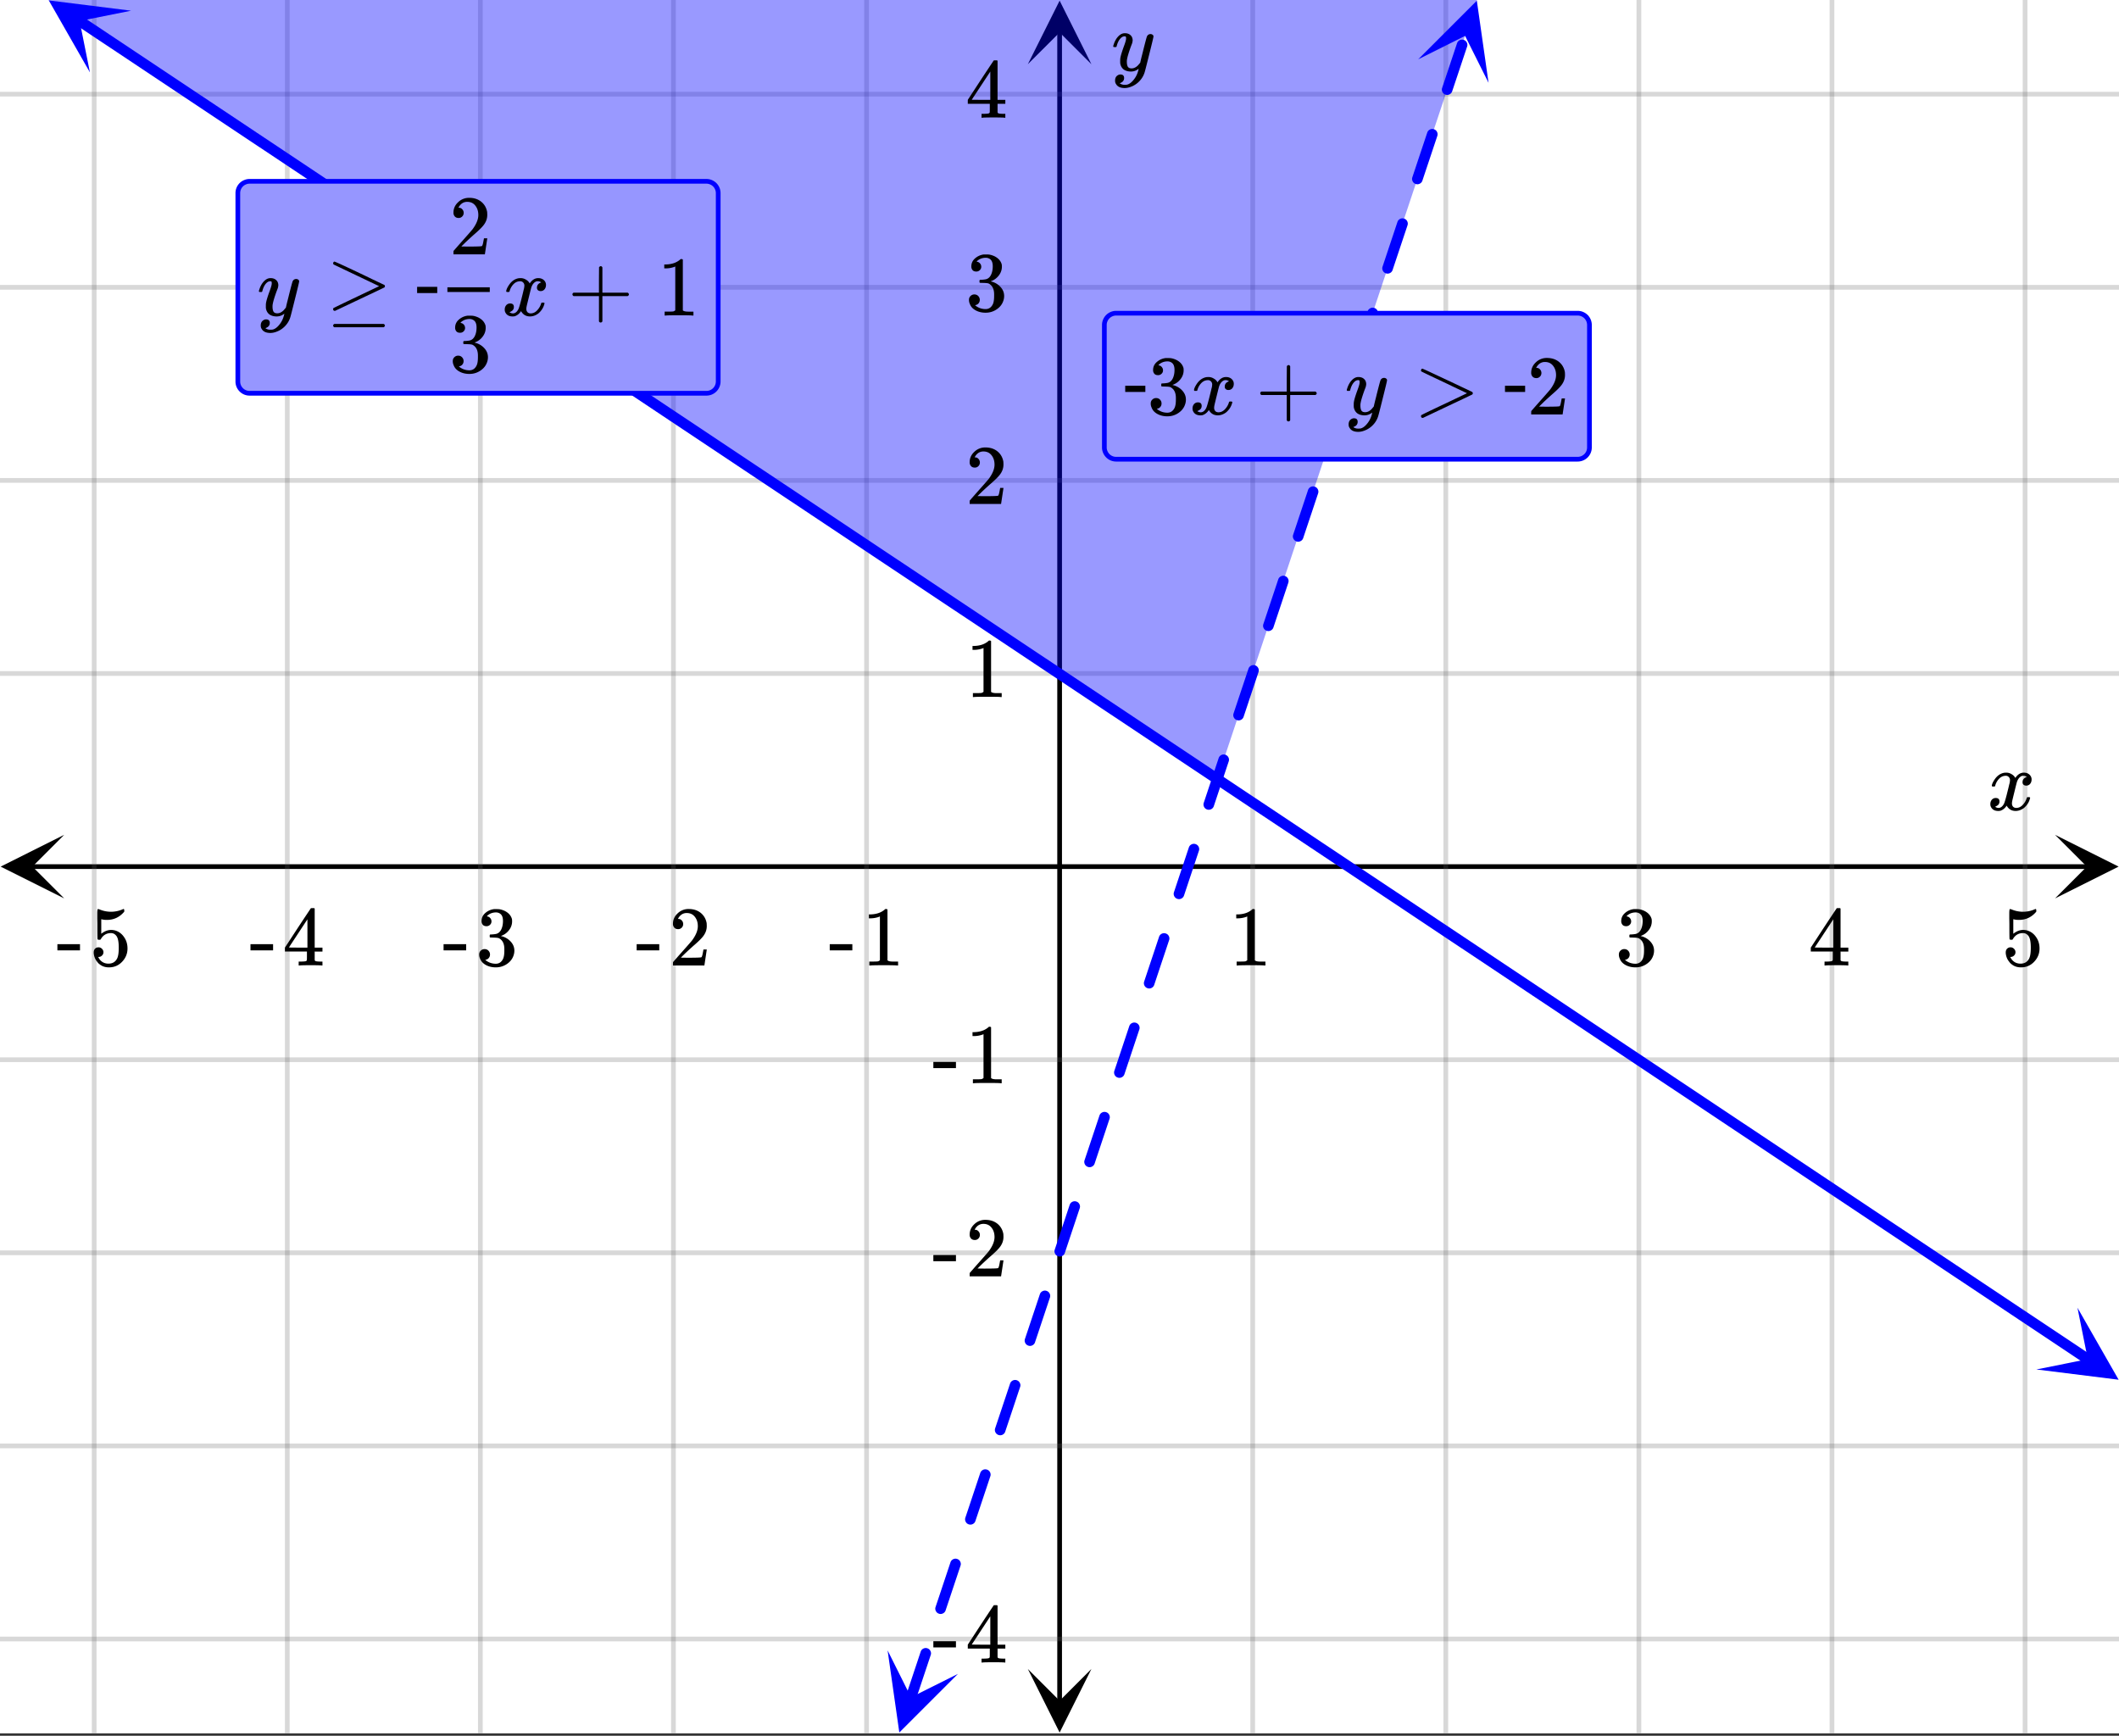 <svg xmlns="http://www.w3.org/2000/svg" xmlns:xlink="http://www.w3.org/1999/xlink" width="449.28" height="368" viewBox="0 0 336.96 276"><rect x="0" y="0" width="336.96" height="276" fill="#333333" stroke="none"/><defs><symbol overflow="visible" id="p"><path d="M.781-3.75C.727-3.8.703-3.848.703-3.89c.031-.25.172-.563.422-.938.414-.633.941-1.004 1.578-1.11.133-.007.235-.015.297-.015.313 0 .598.086.86.25.269.156.46.355.578.594.113-.157.187-.25.218-.282.332-.375.711-.562 1.14-.562.364 0 .661.105.891.312.227.211.344.465.344.766 0 .281-.078.516-.234.703a.776.776 0 0 1-.625.281.64.64 0 0 1-.422-.14.521.521 0 0 1-.156-.39c0-.415.222-.696.672-.845a.58.58 0 0 0-.141-.093.705.705 0 0 0-.39-.094.91.91 0 0 0-.266.031c-.336.149-.586.445-.75.89-.032.075-.164.579-.39 1.516-.231.93-.356 1.45-.376 1.563a1.827 1.827 0 0 0-.047.406c0 .211.063.383.188.516.125.125.289.187.5.187.383 0 .726-.16 1.031-.484.3-.32.508-.676.625-1.063.02-.082.04-.129.063-.14.03-.02.109-.031.234-.031.164 0 .25.039.25.109 0 .012-.012.058-.031.14-.149.563-.461 1.055-.938 1.47-.43.323-.875.484-1.344.484-.625 0-1.101-.282-1.421-.844-.262.406-.594.68-1 .812-.086.02-.2.032-.344.032-.524 0-.89-.188-1.11-.563a.953.953 0 0 1-.14-.531c0-.27.078-.5.234-.688a.798.798 0 0 1 .625-.28c.395 0 .594.187.594.562 0 .336-.164.574-.484.718a.359.359 0 0 1-.063.047l-.078.031c-.012.012-.024.016-.031.016h-.032c0 .031.063.074.188.125a.817.817 0 0 0 .36.078c.32 0 .597-.203.827-.61.102-.163.282-.75.532-1.75.05-.206.109-.437.171-.687.063-.257.11-.457.141-.593.031-.133.05-.211.063-.235a2.86 2.86 0 0 0 .078-.531.678.678 0 0 0-.188-.5.613.613 0 0 0-.484-.203c-.406 0-.762.156-1.063.469a2.562 2.562 0 0 0-.609 1.078c-.012.074-.031.12-.063.14a.752.752 0 0 1-.218.016zm0 0"/></symbol><symbol overflow="visible" id="w"><path d="M6.234-5.813c.125 0 .227.04.313.11.094.062.14.152.14.266 0 .117-.226 1.058-.671 2.828C5.578-.836 5.328.133 5.266.312a3.459 3.459 0 0 1-.688 1.22 3.641 3.641 0 0 1-1.11.874c-.491.239-.945.36-1.359.36-.687 0-1.152-.22-1.39-.657-.094-.125-.14-.304-.14-.53 0-.306.085-.544.265-.72.187-.168.379-.25.578-.25.394 0 .594.188.594.563 0 .332-.157.578-.47.734a.298.298 0 0 1-.062.032.295.295 0 0 0-.078.03c-.011.009-.023.016-.031.016L1.328 2c.031.05.129.11.297.172.133.05.273.078.422.078h.11c.155 0 .273-.012.359-.031.332-.094.648-.324.953-.688A3.69 3.69 0 0 0 4.188.25c.093-.3.14-.477.14-.531 0-.008-.012-.004-.031.015a.358.358 0 0 1-.078.047c-.336.239-.703.36-1.11.36-.46 0-.84-.106-1.14-.313-.293-.219-.48-.531-.563-.937a2.932 2.932 0 0 1-.015-.407c0-.218.007-.382.03-.5.063-.394.266-1.054.61-1.984.196-.531.297-.898.297-1.11a.838.838 0 0 0-.031-.265c-.024-.05-.074-.078-.156-.078h-.063c-.21 0-.406.094-.594.281-.293.293-.511.727-.656 1.297 0 .012-.008.027-.015.047a.188.188 0 0 1-.032.047l-.015.015c-.012.012-.028.016-.047.016h-.36C.305-3.8.281-3.836.281-3.86a.97.97 0 0 1 .047-.203c.188-.625.469-1.113.844-1.468.3-.282.617-.422.953-.422.383 0 .688.105.906.312.227.2.344.485.344.86-.023.168-.04.261-.047.281 0 .055-.07.246-.203.578-.367 1-.586 1.735-.656 2.203a1.857 1.857 0 0 0-.016.297c0 .344.05.61.156.797.114.18.313.266.594.266.207 0 .406-.051.594-.157a1.84 1.84 0 0 0 .422-.328c.093-.101.21-.242.36-.422a32.833 32.833 0 0 1 .25-1.063c.093-.35.175-.687.25-1 .343-1.35.534-2.062.577-2.124a.592.592 0 0 1 .578-.36zm0 0"/></symbol><symbol overflow="visible" id="q"><path d="M5.61 0c-.157-.031-.872-.047-2.141-.047C2.207-.047 1.5-.03 1.344 0h-.157v-.625h.344c.52 0 .86-.008 1.016-.031.07-.008.18-.067.328-.172v-6.969c-.023 0-.059.016-.11.047a4.134 4.134 0 0 1-1.39.25h-.25v-.625h.25c.758-.02 1.39-.188 1.89-.5a2.46 2.46 0 0 0 .422-.313c.008-.03.063-.046.157-.046a.36.36 0 0 1 .234.078v8.078c.133.137.43.203.89.203h.798V0zm0 0"/></symbol><symbol overflow="visible" id="r"><path d="M1.719-6.25c-.25 0-.446-.07-.578-.219a.863.863 0 0 1-.204-.593c0-.508.196-.938.594-1.282a2.566 2.566 0 0 1 1.407-.625h.203c.312 0 .507.008.593.016.301.043.602.137.907.281.593.305.968.727 1.125 1.266.02.093.03.218.03.375 0 .523-.167.996-.5 1.422-.323.418-.73.714-1.218.89-.055.024-.055.04 0 .047.008 0 .05.012.125.031.55.157 1.016.446 1.39.86.376.418.563.89.563 1.422 0 .367-.086.718-.25 1.062-.218.461-.574.84-1.062 1.14-.492.302-1.04.454-1.64.454-.595 0-1.122-.125-1.579-.375-.46-.25-.766-.586-.922-1.016a1.45 1.45 0 0 1-.14-.656c0-.25.082-.453.25-.61a.831.831 0 0 1 .609-.25c.25 0 .453.087.61.25.163.169.25.372.25.61 0 .21-.063.39-.188.547a.768.768 0 0 1-.469.281l-.094.031c.489.407 1.047.61 1.672.61.5 0 .875-.239 1.125-.719.156-.29.234-.742.234-1.36v-.265c0-.852-.292-1.426-.875-1.719-.124-.05-.398-.082-.812-.093l-.563-.016-.046-.031c-.024-.02-.032-.086-.032-.204 0-.113.008-.18.032-.203.03-.03.054-.046.078-.046.25 0 .508-.02.781-.063.395-.05.695-.27.906-.656.207-.395.313-.867.313-1.422 0-.582-.157-.973-.469-1.172a1.131 1.131 0 0 0-.64-.188c-.45 0-.844.122-1.188.36l-.125.094a.671.671 0 0 0-.094.109l-.047.047a.88.88 0 0 0 .094.031c.176.024.328.11.453.266.125.148.188.32.188.515a.715.715 0 0 1-.235.547.76.76 0 0 1-.562.219zm0 0"/></symbol><symbol overflow="visible" id="s"><path d="M6.234 0c-.125-.031-.71-.047-1.75-.047-1.074 0-1.671.016-1.796.047h-.126v-.625h.422c.383-.008.618-.031.704-.063a.286.286 0 0 0 .171-.14c.008-.008.016-.25.016-.719v-.672h-3.5v-.625l2.031-3.11A431.58 431.58 0 0 1 4.5-9.108c.02-.008.113-.016.281-.016h.25l.078.078v6.203h1.235v.625H5.109V-.89a.25.25 0 0 0 .079.157c.07.062.328.101.765.109h.39V0zm-2.28-2.844v-4.5L1-2.859l1.469.015zm0 0"/></symbol><symbol overflow="visible" id="t"><path d="M1.438-2.89a.72.72 0 0 1 .546.234.72.72 0 0 1 .235.547c0 .21-.078.386-.235.53a.73.73 0 0 1-.515.22h-.094l.047.062c.133.293.336.531.61.719.28.187.609.281.984.281.644 0 1.101-.27 1.375-.812.175-.332.265-.907.265-1.72 0-.925-.125-1.55-.375-1.874-.23-.3-.515-.453-.86-.453-.698 0-1.23.308-1.593.922a.312.312 0 0 1-.094.125.761.761 0 0 1-.203.015c-.148 0-.23-.031-.25-.093-.023-.032-.031-.817-.031-2.36 0-.258-.008-.57-.016-.937v-.72c0-.5.032-.75.094-.75a.047.047 0 0 1 .047-.03l.25.078a4.646 4.646 0 0 0 3.625-.016.402.402 0 0 1 .172-.062c.07 0 .11.086.11.25v.171C4.8-7.686 3.878-7.25 2.765-7.25c-.282 0-.532-.023-.75-.078l-.141-.031v2.312c.508-.406 1.035-.61 1.578-.61.164 0 .348.024.547.063.602.157 1.094.5 1.469 1.032.383.523.578 1.14.578 1.859 0 .812-.29 1.515-.86 2.11-.562.593-1.261.89-2.093.89C2.52.297 2.035.14 1.64-.172a1.618 1.618 0 0 1-.438-.453C.93-.945.758-1.348.687-1.828c0-.02-.007-.055-.015-.11v-.14c0-.25.07-.445.219-.594a.745.745 0 0 1 .546-.219zm0 0"/></symbol><symbol overflow="visible" id="u"><path d="M.14-2.406v-.985h3.594v.985zm0 0"/></symbol><symbol overflow="visible" id="v"><path d="M1.484-5.781c-.25 0-.449-.078-.593-.235a.872.872 0 0 1-.22-.609c0-.645.243-1.195.735-1.656a2.46 2.46 0 0 1 1.766-.703c.77 0 1.41.21 1.922.625.508.418.82.964.937 1.64.008.168.016.32.016.453 0 .524-.156 1.012-.469 1.47-.25.374-.758.89-1.516 1.546-.324.281-.777.695-1.359 1.234l-.781.766 1.016.016c1.414 0 2.164-.024 2.25-.079.039-.007.085-.101.14-.28.031-.095.094-.4.188-.923v-.03h.53v.03l-.374 2.47V0h-5v-.25c0-.188.008-.29.031-.313.008-.007.383-.437 1.125-1.28.977-1.095 1.61-1.813 1.89-2.157.602-.82.907-1.57.907-2.25 0-.594-.156-1.086-.469-1.484-.312-.407-.746-.61-1.297-.61-.523 0-.945.235-1.265.703-.024.032-.047.079-.078.141a.274.274 0 0 0-.047.078c0 .012.02.016.062.016a.68.68 0 0 1 .547.25.801.801 0 0 1 .219.562c0 .23-.078.422-.235.578a.76.76 0 0 1-.578.235zm0 0"/></symbol><symbol overflow="visible" id="x"><path d="M1.125-8.313c0-.05.02-.109.063-.171.039-.063.085-.094.14-.094.07 0 .766.308 2.078.922 1.32.617 2.625 1.234 3.906 1.86 1.29.616 1.942.921 1.954.921a.273.273 0 0 1 .093.219c0 .086-.03.148-.093.187-.024.024-1.336.649-3.938 1.875L1.438-.75h-.079c-.156-.02-.234-.113-.234-.281 0-.04.008-.086.031-.14.04-.04 1.352-.677 3.938-1.907l3.343-1.594L1.22-8.109a.281.281 0 0 1-.094-.204zm0 9.907c0-.106.066-.196.203-.266h7.813c.144.063.218.149.218.266 0 .101-.07.191-.203.265H1.328c-.137-.062-.203-.152-.203-.265zm0 0"/></symbol><symbol overflow="visible" id="z"><path d="M.938-3.094C.813-3.164.75-3.258.75-3.375c0-.113.063-.203.188-.266h4.03v-2.015l.016-2.032c.094-.113.18-.171.266-.171.113 0 .203.07.266.203v4.015H9.53c.133.075.203.168.203.282 0 .105-.07.195-.203.265H5.516V.922c-.063.125-.157.187-.282.187-.117 0-.203-.062-.265-.187v-4.016zm0 0"/></symbol><symbol overflow="visible" id="A"><path d="M1.156-6.86a.31.31 0 0 1-.031-.156c0-.062.02-.117.063-.171.039-.063.085-.094.14-.094.063 0 .754.312 2.078.937 1.32.617 2.63 1.23 3.922 1.844l1.938.922a.273.273 0 0 1 .093.219c0 .086-.03.148-.093.187-.024.024-1.336.649-3.938 1.875L1.438.547h-.079C1.203.523 1.125.43 1.125.266a.33.33 0 0 1 .031-.141c.04-.055 1.352-.688 3.938-1.906l3.343-1.594a297 297 0 0 1-3.343-1.594c-2.586-1.218-3.899-1.847-3.938-1.89zm0 0"/></symbol><symbol overflow="visible" id="y"><path d="M3.453-3.578H.25v-.985h3.203zm0 0"/></symbol><clipPath id="a"><path d="M0 0h336.96v275.59H0zm0 0"/></clipPath><clipPath id="b"><path d="M.102 132.742H11V143H.102zm0 0"/></clipPath><clipPath id="c"><path d="M326.79 132.742h10.17V143h-10.17zm0 0"/></clipPath><clipPath id="d"><path d="M14 0h309v275.59H14zm0 0"/></clipPath><clipPath id="e"><path d="M163.445 265H174v10.488h-10.555zm0 0"/></clipPath><clipPath id="f"><path d="M163.445 0H174v10.21h-10.555zm0 0"/></clipPath><clipPath id="g"><path d="M0 14h336.96v247H0zm0 0"/></clipPath><clipPath id="h"><path d="M7 0h14v12H7zm0 0"/></clipPath><clipPath id="i"><path d="M11.027-4.844L33.113 9.875 18.395 31.957-3.687 17.242zm0 0"/></clipPath><clipPath id="j"><path d="M323 207h13.96v13H323zm0 0"/></clipPath><clipPath id="k"><path d="M330.355 207.938l22.086 14.718-14.714 22.082-22.086-14.715zm0 0"/></clipPath><clipPath id="l"><path d="M141 262h12v13.59h-12zm0 0"/></clipPath><clipPath id="m"><path d="M137.41 273.617l8.399-25.176 25.175 8.395-8.398 25.176zm0 0"/></clipPath><clipPath id="n"><path d="M225 0h12v14h-12zm0 0"/></clipPath><clipPath id="o"><path d="M225.516 9.434l8.394-25.176 25.176 8.394-8.395 25.176zm0 0"/></clipPath></defs><g clip-path="url(#a)" fill="#fff"><path d="M0 0h337v275.59H0zm0 0"/><path d="M0 0h337v275.59H0zm0 0"/></g><path d="M5.055 137.797h326.89" fill="none" stroke="#000" stroke-width=".749"/><g clip-path="url(#b)"><path d="M10.21 132.742L.103 137.797l10.109 5.055-5.055-5.055zm0 0"/></g><g clip-path="url(#c)"><path d="M326.79 132.742l10.108 5.055-10.109 5.055 5.055-5.055zm0 0"/></g><g clip-path="url(#d)"><path d="M199.203 0v275.59M229.91 0v275.59M260.613 0v275.59M291.316 0v275.59M322.023 0v275.59M137.797 0v275.59M107.09 0v275.59M76.387 0v275.59M45.684 0v275.59M14.977 0v275.59" fill="none" stroke-linecap="round" stroke-linejoin="round" stroke="#666" stroke-opacity=".251" stroke-width=".749"/></g><path d="M168.5 270.535V5.055" fill="none" stroke="#000" stroke-width=".749"/><g clip-path="url(#e)"><path d="M163.445 265.379l5.055 10.11 5.055-10.11-5.055 5.055zm0 0"/></g><g clip-path="url(#f)"><path d="M163.445 10.21L168.5.103l5.055 10.109-5.055-5.055zm0 0"/></g><g clip-path="url(#g)"><path d="M0 107.09h337M0 76.387h337M0 45.684h337M0 14.977h337M0 168.5h337M0 199.203h337M0 229.91h337M0 260.613h337" fill="none" stroke-linecap="round" stroke-linejoin="round" stroke="#666" stroke-opacity=".251" stroke-width=".749"/></g><path d="M7.66 0H234.88l-41.313 123.875L7.66 0" fill="#00f" fill-opacity=".4"/><path d="M12.566 3.27l4.29 2.859L19 7.555l10.723 7.148 2.144 1.426 8.578 5.719 2.145 1.425 8.578 5.72 2.145 1.425 8.578 5.719 2.144 1.426 10.723 7.148 2.14 1.426 8.579 5.718 2.144 1.426L96.2 59l2.145 1.426 8.578 5.719 2.144 1.425 10.723 7.149 2.145 1.426 8.578 5.718 2.144 1.426 8.578 5.719 2.145 1.426 8.578 5.718 2.145 1.426 10.722 7.149 2.145 1.425 8.578 5.72 2.144 1.425 8.579 5.719 2.144 1.425 10.723 7.149 2.144 1.426 8.578 5.718 2.145 1.426 8.578 5.719 2.145 1.426 4.289 2.86 2.14 1.429 2.145 1.43 2.144 1.425 10.723 7.149 2.145 1.425 8.578 5.72 2.144 1.425 8.578 5.719 2.145 1.426 8.578 5.718 2.145 1.426 10.722 7.149 2.145 1.425 8.578 5.719 2.144 1.426 8.578 5.719 2.145 1.425 8.578 5.72 2.145 1.425 8.578 5.719" fill="none" stroke-width="1.685" stroke-linecap="round" stroke-linejoin="round" stroke="#00f"/><g clip-path="url(#h)"><g clip-path="url(#i)"><path d="M20.844 1.7L7.758.065 14.3 11.512l-1.637-8.176zm0 0" fill="#00f"/></g></g><g clip-path="url(#j)"><g clip-path="url(#k)"><path d="M330.355 207.938l6.547 11.449-13.086-1.633 8.18-1.637zm0 0" fill="#00f"/></g></g><path d="M144.035 269.734l.594-1.777.59-1.773.594-1.774.59-1.777.003-.004a.805.805 0 0 1 .422-.488.822.822 0 0 1 .645-.047.804.804 0 0 1 .484.426.798.798 0 0 1 .047.64l-.004.008-.59 1.773-.594 1.774-.59 1.777-.593 1.774a.828.828 0 0 1-.422.488.821.821 0 0 1-.645.043.798.798 0 0 1-.484-.422.798.798 0 0 1-.047-.64zm4.738-14.21l.59-1.762.59-1.774.594-1.777.59-1.774.008-.019a.798.798 0 0 1 .421-.484.798.798 0 0 1 .641-.047.806.806 0 0 1 .488.422c.106.21.121.421.047.644l-.008.02-.59 1.773-.593 1.774-.59 1.773-.59 1.766a.81.81 0 0 1-.422.484.806.806 0 0 1-.644.047.81.81 0 0 1-.485-.422.806.806 0 0 1-.047-.645zm4.739-14.208l.586-1.75.59-1.777.593-1.773.59-1.774.012-.031a.828.828 0 0 1 .422-.488.821.821 0 0 1 .644-.043.81.81 0 0 1 .485.422.806.806 0 0 1 .046.644l-.011.027-.59 1.778-.594 1.773-.59 1.774-.586 1.75a.805.805 0 0 1-.422.488.814.814 0 0 1-.64.047.8.8 0 0 1-.488-.426.798.798 0 0 1-.047-.64zm4.738-14.21l.582-1.739.59-1.773.594-1.774.59-1.773.015-.043a.817.817 0 0 1 .422-.488.822.822 0 0 1 .644-.047.804.804 0 0 1 .485.426.798.798 0 0 1 .047.64l-.016.043-.59 1.774-.593 1.777-.59 1.773-.582 1.739a.803.803 0 0 1-.422.488.813.813 0 0 1-.64.043.817.817 0 0 1-.49-.422.806.806 0 0 1-.046-.645zm4.738-14.208l.578-1.726.59-1.774.594-1.773.59-1.777.02-.055a.81.81 0 0 1 .421-.484.806.806 0 0 1 .645-.047.81.81 0 0 1 .484.422.806.806 0 0 1 .047.644l-.02.055-.59 1.773-.593 1.774-.59 1.777-.578 1.727a.786.786 0 0 1-.422.484.798.798 0 0 1-.64.047.817.817 0 0 1-.489-.422.807.807 0 0 1-.047-.645zm4.739-14.207l.574-1.714.59-1.774.593-1.777.59-1.774.024-.066a.817.817 0 0 1 .422-.488.821.821 0 0 1 .644-.043c.219.07.383.215.484.422a.798.798 0 0 1 .047.64l-.023.07-.59 1.774-.594 1.773-.59 1.774-.57 1.715a.81.81 0 0 1-.426.488.83.83 0 0 1-.64.047.81.81 0 0 1-.489-.426.798.798 0 0 1-.046-.64zm4.738-14.21l.57-1.7.59-1.777.594-1.774.59-1.773.027-.078a.817.817 0 0 1 .422-.488.806.806 0 0 1 .644-.047.81.81 0 0 1 .485.422c.105.21.12.425.047.644l-.028.078-.59 1.778-.593 1.773-.59 1.774-.567 1.703a.804.804 0 0 1-.425.484.798.798 0 0 1-.641.047.817.817 0 0 1-.488-.422.822.822 0 0 1-.047-.645zm4.738-14.208l.567-1.691.59-1.773.593-1.774.59-1.773.031-.094a.81.81 0 0 1 .422-.484.806.806 0 0 1 .645-.047.828.828 0 0 1 .488.422.821.821 0 0 1 .043.644l-.031.09-.59 1.773-.594 1.778-.59 1.773-.562 1.688a.81.81 0 0 1-.426.488.798.798 0 0 1-.64.047.817.817 0 0 1-.489-.422.842.842 0 0 1-.047-.645zm4.742-14.207l.559-1.68.59-1.773.594-1.773.59-1.778.035-.101a.817.817 0 0 1 .421-.488.821.821 0 0 1 .645-.043c.219.07.383.21.488.422a.813.813 0 0 1 .043.64l-.035.106-.59 1.773-.594 1.774-.59 1.777-.558 1.676a.817.817 0 0 1-.422.488.824.824 0 0 1-.644.043.805.805 0 0 1-.489-.422.813.813 0 0 1-.043-.64zm4.739-14.21l.554-1.665.59-1.773.594-1.777.59-1.774.039-.113a.806.806 0 0 1 .422-.488.807.807 0 0 1 .644-.047.828.828 0 0 1 .488.422c.102.21.118.422.043.644l-.039.113-.59 1.778-.593 1.773-.59 1.774-.555 1.668a.81.81 0 0 1-.422.484.808.808 0 0 1-.644.047.817.817 0 0 1-.488-.422.821.821 0 0 1-.043-.645zm4.738-14.208l.55-1.652.59-1.777.594-1.774.59-1.773.043-.129a.828.828 0 0 1 .422-.488.823.823 0 0 1 .644-.043.828.828 0 0 1 .489.422.821.821 0 0 1 .043.644l-.043.125-.59 1.774-.594 1.777-.59 1.773-.55 1.653a.817.817 0 0 1-.422.488.824.824 0 0 1-.645.047.81.81 0 0 1-.488-.426.813.813 0 0 1-.043-.64zm4.738-14.21l.547-1.641.59-1.774.594-1.773.59-1.777.046-.137a.817.817 0 0 1 .422-.488.824.824 0 0 1 .645-.047.81.81 0 0 1 .488.426.813.813 0 0 1 .043.64l-.043.14-.594 1.774-.593 1.778-.59 1.773-.547 1.64a.828.828 0 0 1-.422.489.823.823 0 0 1-.645.043.828.828 0 0 1-.488-.422.821.821 0 0 1-.043-.644zm4.738-14.208l.543-1.628.59-1.774.594-1.777.59-1.774.05-.152a.81.81 0 0 1 .423-.484.808.808 0 0 1 .644-.047.817.817 0 0 1 .488.422.821.821 0 0 1 .043.644l-.047.153-.593 1.773-.59 1.773-.594 1.778-.543 1.629a.81.81 0 0 1-.422.484.807.807 0 0 1-.644.047.828.828 0 0 1-.489-.422.823.823 0 0 1-.043-.645zm4.739-14.207l.539-1.617.59-1.773.593-1.778.59-1.773.055-.164a.828.828 0 0 1 .422-.488.824.824 0 0 1 .644-.043c.223.07.383.215.489.422a.83.83 0 0 1 .046.64l-.054.164-.594 1.778-.59 1.773-.594 1.773-.539 1.618a.817.817 0 0 1-.422.488.84.84 0 0 1-1.132-.379.813.813 0 0 1-.043-.64zm4.738-14.21l.535-1.602.59-1.777.594-1.774.59-1.773.058-.176a.81.81 0 0 1 .426-.488.798.798 0 0 1 .64-.047.817.817 0 0 1 .489.422c.105.21.117.425.047.644l-.059.176-.594 1.773-.59 1.778-.593 1.773-.535 1.606a.81.81 0 0 1-.422.484.806.806 0 0 1-.645.047.81.81 0 0 1-.484-.422.806.806 0 0 1-.047-.644zm4.738-14.208l.532-1.593.59-1.774.593-1.773.59-1.778.062-.187a.804.804 0 0 1 .426-.484.798.798 0 0 1 .64-.047.817.817 0 0 1 .49.422.822.822 0 0 1 .046.644l-.062.188-.594 1.773-.59 1.774-.594 1.777-.531 1.59a.817.817 0 0 1-.422.488.806.806 0 0 1-.644.047.81.81 0 0 1-.485-.422.808.808 0 0 1-.047-.645zm4.739-14.207l.527-1.582.59-1.773.594-1.777.59-1.774.066-.199a.81.81 0 0 1 .426-.488.813.813 0 0 1 .64-.043c.223.07.383.21.488.422a.798.798 0 0 1 .047.64l-.066.203-.594 1.774-.59 1.773-.593 1.774-.528 1.582a.817.817 0 0 1-.422.488.821.821 0 0 1-.644.043.786.786 0 0 1-.485-.422.798.798 0 0 1-.046-.64zm4.738-14.21l.523-1.567.59-1.777.594-1.774.59-1.773.074-.211a.783.783 0 0 1 .422-.488.798.798 0 0 1 .64-.047.817.817 0 0 1 .489.422c.105.21.12.425.047.644l-.07.211-.594 1.777-.59 1.774-.594 1.773-.524 1.57a.81.81 0 0 1-.421.485.806.806 0 0 1-.645.047.81.81 0 0 1-.484-.422.806.806 0 0 1-.047-.645zm4.738-14.208l.52-1.558.59-1.774.593-1.773.59-1.773.078-.227a.815.815 0 0 1 .422-.488.813.813 0 0 1 .64-.043.806.806 0 0 1 .489.422.806.806 0 0 1 .047.644l-.074.223-.594 1.773-.59 1.778-.594 1.773-.52 1.555a.817.817 0 0 1-.421.488.806.806 0 0 1-.645.047.81.81 0 0 1-.484-.422.808.808 0 0 1-.047-.645zm0 0" fill="#00f"/><g clip-path="url(#l)"><g clip-path="url(#m)"><path d="M141.145 262.426l1.863 13.054 9.324-9.32-7.46 3.727zm0 0" fill="#00f"/></g></g><g clip-path="url(#n)"><g clip-path="url(#o)"><path d="M225.516 9.434l9.328-9.325 1.863 13.055-3.73-7.46zm0 0" fill="#00f"/></g></g><use xlink:href="#p" x="316.031" y="128.809"/><use xlink:href="#q" x="195.46" y="153.522"/><use xlink:href="#r" x="256.869" y="153.522"/><use xlink:href="#s" x="287.573" y="153.522"/><use xlink:href="#t" x="318.278" y="153.522"/><use xlink:href="#u" x="131.804" y="153.522"/><use xlink:href="#q" x="137.047" y="153.522"/><use xlink:href="#u" x="101.1" y="153.522"/><use xlink:href="#v" x="106.342" y="153.522"/><use xlink:href="#u" x="70.396" y="153.522"/><use xlink:href="#r" x="75.638" y="153.522"/><use xlink:href="#u" x="39.691" y="153.522"/><use xlink:href="#s" x="44.933" y="153.522"/><use xlink:href="#u" x="8.987" y="153.522"/><use xlink:href="#t" x="14.229" y="153.522"/><use xlink:href="#w" x="176.738" y="11.233"/><use xlink:href="#q" x="153.522" y="110.836"/><use xlink:href="#v" x="153.522" y="80.131"/><use xlink:href="#r" x="153.522" y="49.427"/><use xlink:href="#s" x="153.522" y="18.722"/><use xlink:href="#u" x="148.28" y="172.244"/><use xlink:href="#q" x="153.522" y="172.244"/><use xlink:href="#u" x="148.28" y="202.949"/><use xlink:href="#v" x="153.522" y="202.949"/><use xlink:href="#u" x="148.28" y="264.358"/><use xlink:href="#s" x="153.522" y="264.358"/><path d="M37.82 60.66V30.703a1.88 1.88 0 0 1 .547-1.324c.176-.176.38-.309.61-.402.226-.098.464-.145.714-.145h72.641c.25 0 .488.047.719.145a1.845 1.845 0 0 1 1.012 1.011c.093.23.144.469.144.715V60.66c0 .25-.05.488-.144.715-.094.23-.23.434-.407.61a1.92 1.92 0 0 1-.605.406c-.23.093-.469.14-.719.14h-72.64a1.851 1.851 0 0 1-1.325-.547 1.851 1.851 0 0 1-.547-1.324zm0 0" fill="#9696ff" stroke="#00f" stroke-width=".749"/><use xlink:href="#w" x="40.885" y="50.176"/><use xlink:href="#x" x="51.849" y="50.176"/><use xlink:href="#y" x="66.078" y="50.176"/><use xlink:href="#p" x="79.792" y="50.176"/><use xlink:href="#z" x="90.276" y="50.176"/><use xlink:href="#r" x="71.437" y="59.162"/><path d="M71.145 45.684h6.738v.746h-6.738zm0 0"/><use xlink:href="#v" x="71.437" y="40.44"/><use xlink:href="#q" x="104.505" y="50.176"/><path d="M175.613 71.145V51.672c0-.246.047-.484.145-.715a1.866 1.866 0 0 1 1.012-1.012c.23-.097.468-.144.718-.144h73.391c.246 0 .484.047.715.144.23.094.433.23.61.403a1.88 1.88 0 0 1 .547 1.324l-.001 19.473a1.851 1.851 0 0 1-.547 1.324 1.88 1.88 0 0 1-1.324.547h-73.39c-.25 0-.489-.047-.72-.141a1.877 1.877 0 0 1-1.011-1.016 1.785 1.785 0 0 1-.145-.714zm0 0" fill="#9696ff" stroke="#00f" stroke-width=".749"/><use xlink:href="#y" x="178.68" y="65.902"/><use xlink:href="#r" x="182.425" y="65.902"/><use xlink:href="#p" x="189.165" y="65.902"/><use xlink:href="#z" x="199.649" y="65.902"/><use xlink:href="#w" x="213.878" y="65.902"/><use xlink:href="#A" x="224.842" y="65.902"/><use xlink:href="#y" x="239.071" y="65.902"/><use xlink:href="#v" x="242.816" y="65.902"/></svg>